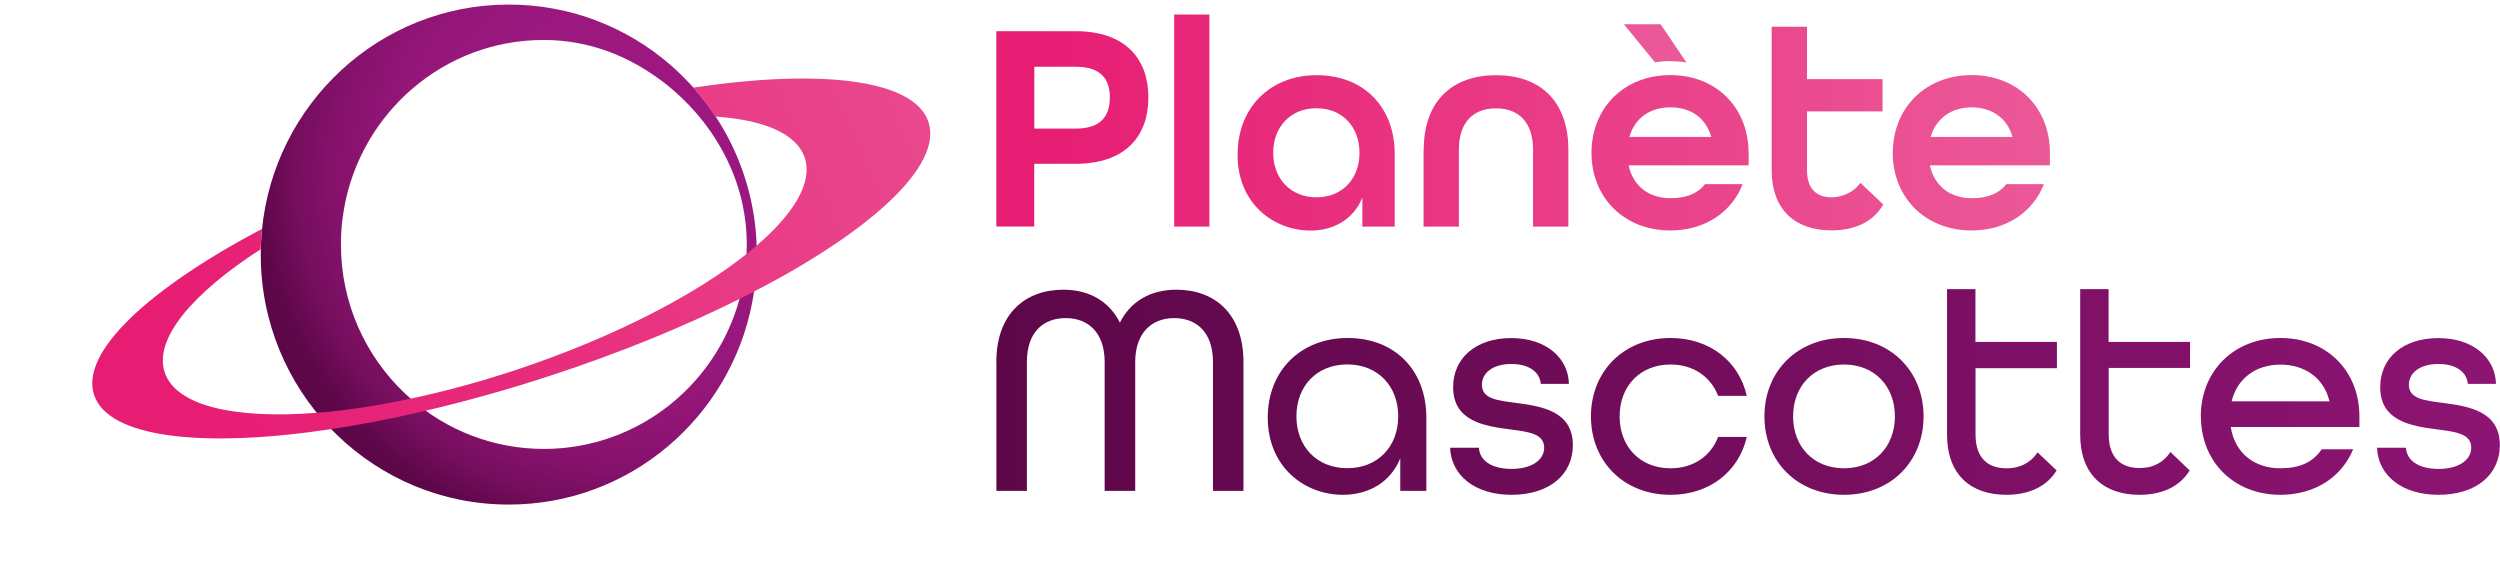 <?xml version="1.0" encoding="UTF-8"?>
<svg id="uuid-20bc5032-f3f5-409b-8bc8-1e037e85bb53" data-name="Calque 1" xmlns="http://www.w3.org/2000/svg" xmlns:xlink="http://www.w3.org/1999/xlink" viewBox="0 0 279 63">
  <defs>
    <style>
      .uuid-e8e999fe-8962-4b9e-a048-8a21279f7370 {
        fill: url(#uuid-392b9c45-9b39-4486-999b-534266487e64);
      }

      .uuid-e8e999fe-8962-4b9e-a048-8a21279f7370, .uuid-d44bdbc2-6998-4033-9a38-5c11377e14ec, .uuid-a69521fd-2829-4dca-b729-343c3a59c158, .uuid-eea5debb-b02c-4b4e-88e3-310c98c49b4d, .uuid-98a33319-72d6-4c7c-890a-5cc8655f9eab, .uuid-d45c0253-0134-4d51-99ac-ccbba8788cd0, .uuid-aa20ea3c-1661-4e51-816a-cb7c4b35248f, .uuid-eefb8ae7-67c7-4fe2-a9ec-12f4e33e5501, .uuid-f5d3d5c5-8bfb-4ab1-84b3-31c94d353fe0, .uuid-770817ed-9a7d-421f-a025-2bf605283b0e, .uuid-6b4b206c-d410-46bd-b69b-43cf93db21e6, .uuid-c6c09d82-982a-43a1-a401-947727cc6988, .uuid-3e26c4c0-3034-42a8-a421-1fb52ac5b8ef, .uuid-1444b638-1cdf-40de-869d-d6c3e3a65cdf, .uuid-e7ac248b-a717-4d3d-9535-c137151f1fae, .uuid-179f30fb-d4c1-410c-8a5a-678ffa45c260, .uuid-d20f8982-5a52-4522-a38d-d7ee8d50197d, .uuid-a9ebcf76-ba77-4338-9fea-89a94c3d7e34, .uuid-98eb7b4b-46d7-465a-9a80-4898e0741aab, .uuid-104a01fb-fa47-4538-9484-071980af60d1, .uuid-9c00061d-245d-41f2-a951-aadd3a9c21af {
        stroke-width: 0px;
      }

      .uuid-d44bdbc2-6998-4033-9a38-5c11377e14ec {
        fill: url(#uuid-dfb96e19-b659-4e80-bcaf-e9cae982e7e3);
      }

      .uuid-a69521fd-2829-4dca-b729-343c3a59c158 {
        fill: url(#uuid-e5889594-96cd-4406-aad3-f0d629bd95d5);
      }

      .uuid-eea5debb-b02c-4b4e-88e3-310c98c49b4d {
        fill: url(#uuid-623d6daf-1438-46e4-bf8a-ffdd70d30e38);
      }

      .uuid-98a33319-72d6-4c7c-890a-5cc8655f9eab {
        fill: none;
      }

      .uuid-d45c0253-0134-4d51-99ac-ccbba8788cd0 {
        fill: url(#uuid-ef764770-1dd7-467e-9a25-fcb2bd101a5e);
      }

      .uuid-0a61069b-40f5-4d33-95a6-d429253e567b {
        clip-path: url(#uuid-1364e8fe-8a62-41f4-92e9-1b11c294aeb0);
      }

      .uuid-aa20ea3c-1661-4e51-816a-cb7c4b35248f {
        fill: url(#uuid-09afc704-d167-42ad-b9af-e59022b38ae8);
      }

      .uuid-eefb8ae7-67c7-4fe2-a9ec-12f4e33e5501 {
        fill: url(#uuid-ed632561-aece-4a82-a80f-ea6c1f95332f);
      }

      .uuid-f5d3d5c5-8bfb-4ab1-84b3-31c94d353fe0 {
        fill: url(#uuid-1952298c-a7c2-4ce0-bc8b-1c3eeac0fb5f);
      }

      .uuid-770817ed-9a7d-421f-a025-2bf605283b0e {
        fill: url(#uuid-8d171d05-2c1e-4f09-8669-460c5e181175);
      }

      .uuid-6b4b206c-d410-46bd-b69b-43cf93db21e6 {
        fill: url(#uuid-2c5aafc2-ad2e-4ebe-a12f-bd110e269923);
      }

      .uuid-c6c09d82-982a-43a1-a401-947727cc6988 {
        fill: url(#uuid-6d981679-4623-415a-a70f-985fb84b6ccc);
      }

      .uuid-3e26c4c0-3034-42a8-a421-1fb52ac5b8ef {
        fill: url(#uuid-f496e97c-b364-4f4f-8110-0755974480fc);
      }

      .uuid-1444b638-1cdf-40de-869d-d6c3e3a65cdf {
        fill: url(#uuid-766acd0f-40ed-4ee9-9b43-507f92389ad0);
      }

      .uuid-e7ac248b-a717-4d3d-9535-c137151f1fae {
        fill: url(#uuid-6481b52d-b160-4c2b-9c54-cf0c461feafa);
      }

      .uuid-3e9f3582-d23a-4e4a-8149-8f2c67c95082 {
        opacity: .7;
      }

      .uuid-179f30fb-d4c1-410c-8a5a-678ffa45c260 {
        fill: url(#uuid-f4b2ab0d-c9ac-4591-a575-b15fabb15966);
      }

      .uuid-d20f8982-5a52-4522-a38d-d7ee8d50197d {
        fill: url(#uuid-9a50989a-a7cd-4a79-af23-49f915f33a71);
      }

      .uuid-a9ebcf76-ba77-4338-9fea-89a94c3d7e34 {
        fill: url(#uuid-f135356c-09f3-4ded-8906-bc86d5080b37);
      }

      .uuid-98eb7b4b-46d7-465a-9a80-4898e0741aab {
        fill: url(#uuid-54bda78f-7f56-4ec2-82ed-294ae5156999);
      }

      .uuid-b2b6116f-7272-4ede-9b5c-17dae9fc5fb4 {
        mask: url(#uuid-644bb921-2350-4431-881a-01fb290df1a7);
      }

      .uuid-104a01fb-fa47-4538-9484-071980af60d1 {
        fill: url(#uuid-c5c41497-2362-474a-881d-2b8d486d60ae);
      }

      .uuid-9c00061d-245d-41f2-a951-aadd3a9c21af {
        fill: #fff;
      }
    </style>
    <clipPath id="uuid-1364e8fe-8a62-41f4-92e9-1b11c294aeb0">
      <rect class="uuid-98a33319-72d6-4c7c-890a-5cc8655f9eab" x="10" width="269" height="57"/>
    </clipPath>
    <radialGradient id="uuid-ed632561-aece-4a82-a80f-ea6c1f95332f" data-name="Dégradé sans nom" cx="-4.64" cy="176.11" fx="-4.64" fy="176.11" r="1" gradientTransform="translate(262.79 7389.25) scale(41.53 -41.85)" gradientUnits="userSpaceOnUse">
      <stop offset="0" stop-color="#9e1981"/>
      <stop offset=".44" stop-color="#9b187f"/>
      <stop offset=".63" stop-color="#941678"/>
      <stop offset=".77" stop-color="#88126e"/>
      <stop offset=".89" stop-color="#760e5e"/>
      <stop offset=".99" stop-color="#5f074b"/>
      <stop offset="1" stop-color="#5d0749"/>
    </radialGradient>
    <mask id="uuid-644bb921-2350-4431-881a-01fb290df1a7" data-name="mask" x="0" y="0" width="117.47" height="63" maskUnits="userSpaceOnUse">
      <g id="uuid-cdb2a3a3-5cf9-42bd-81e4-a84603928cb2" data-name="mask0 411 3276">
        <path class="uuid-9c00061d-245d-41f2-a951-aadd3a9c21af" d="m36.88,47.81c.25.26.5.51.75.75,4.98,4.81,11.73,7.76,19.17,7.75,13.45-.01,24.66-9.69,27.14-22.52.1-.52.19-1.05.26-1.59.17-1.25.26-2.52.26-3.82,0-7.84-3.22-14.93-8.4-19.99-.38-.37-.77-.73-1.16-1.08-4.86-4.24-11.2-6.81-18.14-6.8-14.38.01-26.19,11.07-27.53,25.2-.03.35-.06.7-.08,1.05-.03.55-.05,1.11-.05,1.67,0,7.53,2.97,14.35,7.78,19.37h0Zm1.17-20.51c0-1.02.06-2.02.19-3,.04-.31.09-.62.14-.93,1.84-10.73,11.12-18.91,22.29-18.91,5.19,0,9.69,1.87,13.51,4.82.37.28.73.58,1.08.89,4.78,4.18,8.07,10.22,8.08,17.09,0,1.3-.11,2.58-.31,3.82-.08.46-.17.92-.27,1.37-2.32,10.11-11.31,17.64-22.05,17.65-5.68,0-10.88-2.1-14.85-5.58-.24-.21-.47-.42-.69-.63-4.38-4.16-7.12-10.05-7.12-16.59h0Z"/>
      </g>
    </mask>
    <linearGradient id="uuid-623d6daf-1438-46e4-bf8a-ffdd70d30e38" data-name="Dégradé sans nom 2" x1="21.07" y1="13.38" x2="170.44" y2="78.01" gradientTransform="translate(0 58) scale(1 -1)" gradientUnits="userSpaceOnUse">
      <stop offset="0" stop-color="#e71d73"/>
      <stop offset=".2" stop-color="#e72a7b"/>
      <stop offset=".59" stop-color="#ea4d91"/>
      <stop offset="1" stop-color="#ee7bae"/>
    </linearGradient>
    <linearGradient id="uuid-f135356c-09f3-4ded-8906-bc86d5080b37" data-name="Dégradé sans nom 3" x1="111.74" y1="14.44" x2="341.44" y2="14.44" gradientTransform="translate(0 58) scale(1 -1)" gradientUnits="userSpaceOnUse">
      <stop offset="0" stop-color="#5d0749"/>
      <stop offset="1" stop-color="#9e1981"/>
    </linearGradient>
    <linearGradient id="uuid-9a50989a-a7cd-4a79-af23-49f915f33a71" data-name="Dégradé sans nom 4" x1="111.74" y1="11.53" x2="341.44" y2="11.53" gradientTransform="translate(0 58) scale(1 -1)" gradientUnits="userSpaceOnUse">
      <stop offset="0" stop-color="#5d0749"/>
      <stop offset="1" stop-color="#9e1981"/>
    </linearGradient>
    <linearGradient id="uuid-766acd0f-40ed-4ee9-9b43-507f92389ad0" data-name="Dégradé sans nom 5" x1="111.74" y1="11.53" x2="341.44" y2="11.53" gradientTransform="translate(0 58) scale(1 -1)" gradientUnits="userSpaceOnUse">
      <stop offset="0" stop-color="#5d0749"/>
      <stop offset="1" stop-color="#9e1981"/>
    </linearGradient>
    <linearGradient id="uuid-f4b2ab0d-c9ac-4591-a575-b15fabb15966" data-name="Dégradé sans nom 6" x1="111.74" y1="11.53" x2="341.44" y2="11.53" gradientTransform="translate(0 58) scale(1 -1)" gradientUnits="userSpaceOnUse">
      <stop offset="0" stop-color="#5d0749"/>
      <stop offset="1" stop-color="#9e1981"/>
    </linearGradient>
    <linearGradient id="uuid-c5c41497-2362-474a-881d-2b8d486d60ae" data-name="Dégradé sans nom 7" x1="111.74" y1="11.53" x2="341.44" y2="11.53" gradientTransform="translate(0 58) scale(1 -1)" gradientUnits="userSpaceOnUse">
      <stop offset="0" stop-color="#5d0749"/>
      <stop offset="1" stop-color="#9e1981"/>
    </linearGradient>
    <linearGradient id="uuid-f496e97c-b364-4f4f-8110-0755974480fc" data-name="Dégradé sans nom 8" x1="109.01" y1="11.53" x2="338.7" y2="11.53" gradientTransform="translate(0 58) scale(1 -1)" gradientUnits="userSpaceOnUse">
      <stop offset="0" stop-color="#5d0749"/>
      <stop offset="1" stop-color="#9e1981"/>
    </linearGradient>
    <linearGradient id="uuid-6481b52d-b160-4c2b-9c54-cf0c461feafa" data-name="Dégradé sans nom 9" x1="109.01" y1="11.53" x2="338.7" y2="11.53" gradientTransform="translate(0 58) scale(1 -1)" gradientUnits="userSpaceOnUse">
      <stop offset="0" stop-color="#5d0749"/>
      <stop offset="1" stop-color="#9e1981"/>
    </linearGradient>
    <linearGradient id="uuid-6d981679-4623-415a-a70f-985fb84b6ccc" data-name="Dégradé sans nom 10" x1="111.74" y1="14.25" x2="341.44" y2="14.25" gradientTransform="translate(0 58) scale(1 -1)" gradientUnits="userSpaceOnUse">
      <stop offset="0" stop-color="#5d0749"/>
      <stop offset="1" stop-color="#9e1981"/>
    </linearGradient>
    <linearGradient id="uuid-2c5aafc2-ad2e-4ebe-a12f-bd110e269923" data-name="Dégradé sans nom 11" x1="110.75" y1="14.25" x2="340.45" y2="14.25" gradientTransform="translate(0 58) scale(1 -1)" gradientUnits="userSpaceOnUse">
      <stop offset="0" stop-color="#5d0749"/>
      <stop offset="1" stop-color="#9e1981"/>
    </linearGradient>
    <linearGradient id="uuid-dfb96e19-b659-4e80-bcaf-e9cae982e7e3" data-name="Dégradé sans nom 12" x1="114.72" y1="43.62" x2="294.76" y2="43.62" gradientTransform="translate(0 58) scale(1 -1)" gradientUnits="userSpaceOnUse">
      <stop offset="0" stop-color="#e71d73"/>
      <stop offset="1" stop-color="#ee7bae"/>
    </linearGradient>
    <linearGradient id="uuid-1952298c-a7c2-4ce0-bc8b-1c3eeac0fb5f" data-name="Dégradé sans nom 13" x1="114.72" y1="44.55" x2="294.76" y2="44.55" gradientTransform="translate(0 58) scale(1 -1)" gradientUnits="userSpaceOnUse">
      <stop offset="0" stop-color="#e71d73"/>
      <stop offset="1" stop-color="#ee7bae"/>
    </linearGradient>
    <linearGradient id="uuid-e5889594-96cd-4406-aad3-f0d629bd95d5" data-name="Dégradé sans nom 14" x1="114.72" y1="40.95" x2="294.76" y2="40.95" gradientTransform="translate(0 58) scale(1 -1)" gradientUnits="userSpaceOnUse">
      <stop offset="0" stop-color="#e71d73"/>
      <stop offset="1" stop-color="#ee7bae"/>
    </linearGradient>
    <linearGradient id="uuid-8d171d05-2c1e-4f09-8669-460c5e181175" data-name="Dégradé sans nom 15" x1="114.72" y1="40.95" x2="294.76" y2="40.95" gradientTransform="translate(0 58) scale(1 -1)" gradientUnits="userSpaceOnUse">
      <stop offset="0" stop-color="#e71d73"/>
      <stop offset="1" stop-color="#ee7bae"/>
    </linearGradient>
    <linearGradient id="uuid-ef764770-1dd7-467e-9a25-fcb2bd101a5e" data-name="Dégradé sans nom 16" x1="114.72" y1="41.17" x2="294.76" y2="41.17" gradientTransform="translate(0 58) scale(1 -1)" gradientUnits="userSpaceOnUse">
      <stop offset="0" stop-color="#e71d73"/>
      <stop offset="1" stop-color="#ee7bae"/>
    </linearGradient>
    <linearGradient id="uuid-54bda78f-7f56-4ec2-82ed-294ae5156999" data-name="Dégradé sans nom 17" x1="0" y1="53.15" x2="294.76" y2="53.15" gradientTransform="translate(0 58) scale(1 -1)" gradientUnits="userSpaceOnUse">
      <stop offset="0" stop-color="#e71d73"/>
      <stop offset="1" stop-color="#ee7bae"/>
    </linearGradient>
    <linearGradient id="uuid-09afc704-d167-42ad-b9af-e59022b38ae8" data-name="Dégradé sans nom 18" x1="114.72" y1="40.95" x2="294.76" y2="40.95" gradientTransform="translate(0 58) scale(1 -1)" gradientUnits="userSpaceOnUse">
      <stop offset="0" stop-color="#e71d73"/>
      <stop offset="1" stop-color="#ee7bae"/>
    </linearGradient>
    <linearGradient id="uuid-392b9c45-9b39-4486-999b-534266487e64" data-name="Dégradé sans nom 19" x1="114.72" y1="43.65" x2="294.76" y2="43.65" gradientTransform="translate(0 58) scale(1 -1)" gradientUnits="userSpaceOnUse">
      <stop offset="0" stop-color="#e71d73"/>
      <stop offset="1" stop-color="#ee7bae"/>
    </linearGradient>
  </defs>
  <g class="uuid-0a61069b-40f5-4d33-95a6-d429253e567b">
    <g>
      <path class="uuid-eefb8ae7-67c7-4fe2-a9ec-12f4e33e5501" d="m36.88,47.81c.25.26.5.51.75.75,4.98,4.81,11.73,7.76,19.17,7.75,13.45-.01,24.66-9.69,27.14-22.52.1-.52.19-1.05.26-1.59.17-1.25.26-2.52.26-3.82,0-7.84-3.22-14.93-8.4-19.99-.38-.37-.77-.73-1.16-1.08-4.86-4.24-11.2-6.81-18.14-6.8-14.38.01-26.19,11.07-27.53,25.2-.03.35-.06.7-.08,1.05-.03.55-.05,1.11-.05,1.67,0,7.53,2.97,14.35,7.78,19.37h0Zm1.17-20.51c0-1.02.06-2.02.19-3,.04-.31.09-.62.14-.93,1.84-10.73,11.12-18.91,22.29-18.91,5.19,0,9.69,1.87,13.51,4.82.37.28.73.58,1.08.89,4.78,4.18,8.07,10.22,8.08,17.09,0,1.3-.11,2.58-.31,3.82-.08.46-.17.92-.27,1.37-2.32,10.11-11.31,17.64-22.05,17.65-5.68,0-10.88-2.1-14.85-5.58-.24-.21-.47-.42-.69-.63-4.38-4.16-7.12-10.05-7.12-16.59h0Z"/>
      <g class="uuid-b2b6116f-7272-4ede-9b5c-17dae9fc5fb4">
        <g class="uuid-3e9f3582-d23a-4e4a-8149-8f2c67c95082">
          <rect class="uuid-98a33319-72d6-4c7c-890a-5cc8655f9eab" width="117.47" height="63"/>
        </g>
      </g>
      <path class="uuid-eea5debb-b02c-4b4e-88e3-310c98c49b4d" d="m103.63,13.65c-1.54-4.79-11.96-6.01-26.27-3.87.9,1.01,1.73,2.09,2.48,3.23,5.42.37,9.08,1.91,9.97,4.6.9,2.72-1.17,6.2-5.38,9.81-.35.3-.71.6-1.08.9-5.75,4.58-14.8,9.29-25.43,12.85-4.2,1.41-8.31,2.52-12.19,3.34-3.71.79-7.21,1.31-10.4,1.56-9.17.72-15.72-.78-16.95-4.52-1.23-3.71,3.06-8.81,10.72-13.74v-.18c.02-.56.05-1.11.1-1.66.01-.14.02-.29.04-.43-12.66,6.68-20.28,13.76-18.75,18.5,1.54,4.81,12.05,6.02,26.46,3.85,3.3-.49,6.81-1.17,10.46-2.03,4.44-1.04,9.11-2.33,13.87-3.89,7.88-2.57,15.12-5.54,21.31-8.64.53-.27,1.05-.53,1.56-.79,13.1-6.79,21.03-14.05,19.48-18.89h0Z"/>
      <path class="uuid-a9ebcf76-ba77-4338-9fea-89a94c3d7e34" d="m111.19,40.41c0-5.45,3.27-8.08,7.48-8.08,2.87,0,5.11,1.28,6.31,3.67,1.2-2.39,3.44-3.67,6.31-3.67,4.21,0,7.48,2.62,7.48,8.08v14.37h-3.4v-14.37c0-3.37-1.87-4.91-4.34-4.91s-4.34,1.62-4.34,4.91v14.37h-3.41v-14.37c0-3.3-1.84-4.91-4.34-4.91s-4.34,1.55-4.34,4.91v14.37h-3.4v-14.37h0Z"/>
      <path class="uuid-d20f8982-5a52-4522-a38d-d7ee8d50197d" d="m141.48,46.6c0-5.22,3.68-8.88,8.92-8.88s8.78,3.57,8.78,8.88v8.18h-2.91v-3.63c-1.1,2.69-3.54,4.07-6.41,4.07-4.3,0-8.38-3.13-8.38-8.62h0Zm14.56-.14c0-3.37-2.27-5.79-5.68-5.79s-5.68,2.42-5.68,5.79,2.27,5.79,5.68,5.79,5.68-2.42,5.68-5.79Z"/>
      <path class="uuid-1444b638-1cdf-40de-869d-d6c3e3a65cdf" d="m161.85,49.97h3.2c.07,1.38,1.34,2.36,3.64,2.36s3.64-1.04,3.64-2.36c0-1.58-1.74-1.78-3.81-2.05-2.87-.37-6.35-.91-6.35-4.71,0-3.26,2.54-5.48,6.48-5.48s6.38,2.25,6.44,5.11h-3.14c-.1-1.28-1.27-2.22-3.27-2.22-2.1,0-3.3,1.01-3.3,2.32,0,1.58,1.73,1.75,3.77,2.02,2.87.37,6.38.91,6.38,4.71,0,3.37-2.71,5.55-6.85,5.55s-6.74-2.22-6.85-5.25h0Z"/>
      <path class="uuid-179f30fb-d4c1-410c-8a5a-678ffa45c260" d="m177.55,46.47c0-5.05,3.68-8.75,8.88-8.75,4.38,0,7.65,2.62,8.51,6.46h-3.2c-.8-2.12-2.74-3.5-5.31-3.5-3.4,0-5.68,2.42-5.68,5.79s2.27,5.79,5.68,5.79c2.57,0,4.51-1.38,5.31-3.5h3.2c-.87,3.84-4.14,6.46-8.51,6.46-5.21,0-8.88-3.7-8.88-8.75h0Z"/>
      <path class="uuid-104a01fb-fa47-4538-9484-071980af60d1" d="m196.91,46.47c0-5.05,3.68-8.75,8.88-8.75s8.88,3.7,8.88,8.75-3.67,8.75-8.88,8.75-8.88-3.7-8.88-8.75Zm14.56,0c0-3.37-2.27-5.79-5.68-5.79s-5.68,2.42-5.68,5.79,2.27,5.79,5.68,5.79,5.68-2.42,5.68-5.79Z"/>
      <path class="uuid-3e26c4c0-3034-42a8-a421-1fb52ac5b8ef" d="m245.61,46.47c0-5.05,3.68-8.75,8.88-8.75s8.82,3.7,8.82,8.75v1.18h-14.36c.47,2.96,2.67,4.61,5.54,4.61,2.14,0,3.64-.67,4.61-2.12h3.51c-1.27,3.1-4.27,5.08-8.11,5.08-5.21,0-8.88-3.7-8.88-8.75h0Zm14.36-1.68c-.63-2.66-2.81-4.1-5.48-4.1s-4.81,1.48-5.44,4.1h10.92Z"/>
      <path class="uuid-e7ac248b-a717-4d3d-9535-c137151f1fae" d="m265.31,49.97h3.2c.07,1.38,1.34,2.36,3.64,2.36s3.64-1.04,3.64-2.36c0-1.58-1.74-1.78-3.81-2.05-2.87-.37-6.35-.91-6.35-4.71,0-3.26,2.54-5.48,6.48-5.48s6.38,2.25,6.44,5.11h-3.14c-.1-1.28-1.27-2.22-3.27-2.22-2.1,0-3.31,1.01-3.31,2.32,0,1.58,1.74,1.75,3.77,2.02,2.87.37,6.38.91,6.38,4.71,0,3.37-2.71,5.55-6.85,5.55s-6.75-2.22-6.85-5.25h0Z"/>
      <path class="uuid-c6c09d82-982a-43a1-a401-947727cc6988" d="m229.54,38.16h-9.08v-5.89h-3.17v16.22c0,4.51,2.67,6.73,6.61,6.73,2.51,0,4.5-.9,5.62-2.72l-2.13-2.02c-.34.54-1.34,1.78-3.44,1.78h-.04c-2.07,0-3.44-1.15-3.44-3.77v-7.4h9.08v-2.93h0Z"/>
      <path class="uuid-6b4b206c-d410-46bd-b69b-43cf93db21e6" d="m244.4,38.16h-9.08v-5.89h-3.17v16.22c0,4.51,2.67,6.73,6.61,6.73,2.51,0,4.5-.9,5.61-2.72l-2.16-2.06c-.22.36-.78,1.11-1.84,1.52-.07.03-.14.05-.21.07-.04.01-.09.03-.13.04-.11.03-.23.06-.34.08,0,0-.02,0-.04,0-.28.05-.57.08-.88.08-2.07,0-3.44-1.15-3.44-3.77v-7.4h9.08v-2.93h0Z"/>
      <path class="uuid-d44bdbc2-6998-4033-9a38-5c11377e14ec" d="m111.19,3.48h8.83c5.62,0,8.14,3.13,8.14,7.4s-2.51,7.4-8.14,7.4h-4.6v7h-4.23V3.48h0Zm8.9,10.87c2.81,0,3.77-1.47,3.77-3.47s-.96-3.43-3.77-3.43h-4.66v6.9h4.66Z"/>
      <path class="uuid-f5d3d5c5-8bfb-4ab1-84b3-31c94d353fe0" d="m131.04,1.62h3.93v23.67h-3.93V1.62Z"/>
      <path class="uuid-a69521fd-2829-4dca-b729-343c3a59c158" d="m138.12,17.22c0-5.23,3.64-8.83,8.83-8.83s8.7,3.5,8.7,8.8v8.1h-3.61v-3.23c-.99,2.43-3.21,3.67-5.79,3.67-3.97,0-8.14-2.87-8.14-8.5h0Zm13.6-.17c0-2.9-1.92-4.97-4.8-4.97s-4.83,2.07-4.83,4.97,1.95,4.97,4.83,4.97,4.8-2.07,4.8-4.97Z"/>
      <path class="uuid-770817ed-9a7d-421f-a025-2bf605283b0e" d="m211.24,17.05c0-5,3.64-8.67,8.8-8.67s8.73,3.67,8.73,8.67v1.4h-13.4c.53,2.4,2.35,3.67,4.66,3.67,1.75,0,3.04-.5,3.87-1.57h4.2c-1.22,3.13-4.2,5.17-8.07,5.17-5.16,0-8.8-3.67-8.8-8.67h0Zm13.36-1.77c-.63-2.2-2.42-3.3-4.57-3.3s-3.93,1.13-4.57,3.3h9.13Z"/>
      <path class="uuid-d45c0253-0134-4d51-99ac-ccbba8788cd0" d="m158.89,16.72c0-5.5,3.24-8.33,8.07-8.33s8.07,2.8,8.07,8.33v8.57h-3.94v-8.57c0-3.13-1.65-4.63-4.14-4.63s-4.14,1.5-4.14,4.63v8.57h-3.94v-8.57Z"/>
      <path class="uuid-98eb7b4b-46d7-465a-9a80-4898e0741aab" d="m186.39,6.83c.62,0,1.23.05,1.82.15l-2.88-4.27h-4.1s3.46,4.24,3.46,4.24c.55-.08,1.12-.13,1.7-.13h0Z"/>
      <path class="uuid-aa20ea3c-1661-4e51-816a-cb7c4b35248f" d="m195.14,17.05c0-5-3.57-8.67-8.73-8.67s-8.8,3.67-8.8,8.67,3.64,8.67,8.8,8.67c3.87,0,6.85-2.04,8.07-5.17h-4.2c-.83,1.07-2.12,1.57-3.87,1.57-2.31,0-4.14-1.27-4.66-3.67h13.4v-1.4h0Zm-13.3-1.77c.63-2.17,2.35-3.3,4.57-3.3s3.93,1.1,4.57,3.3h-9.13Z"/>
      <path class="uuid-e8e999fe-8962-4b9e-a048-8a21279f7370" d="m207.63,20.4c-.33.46-1.02,1.18-2.21,1.48-.31.09-.64.14-1.01.14h-.11,0c-1.56-.04-2.64-.91-2.64-3.06v-6.53h8.43v-3.6h-8.43V2.98h-3.94v15.97c0,4.57,2.71,6.76,6.68,6.76,2.6,0,4.66-.95,5.77-2.89l-2.55-2.42h0Z"/>
    </g>
  </g>
</svg>